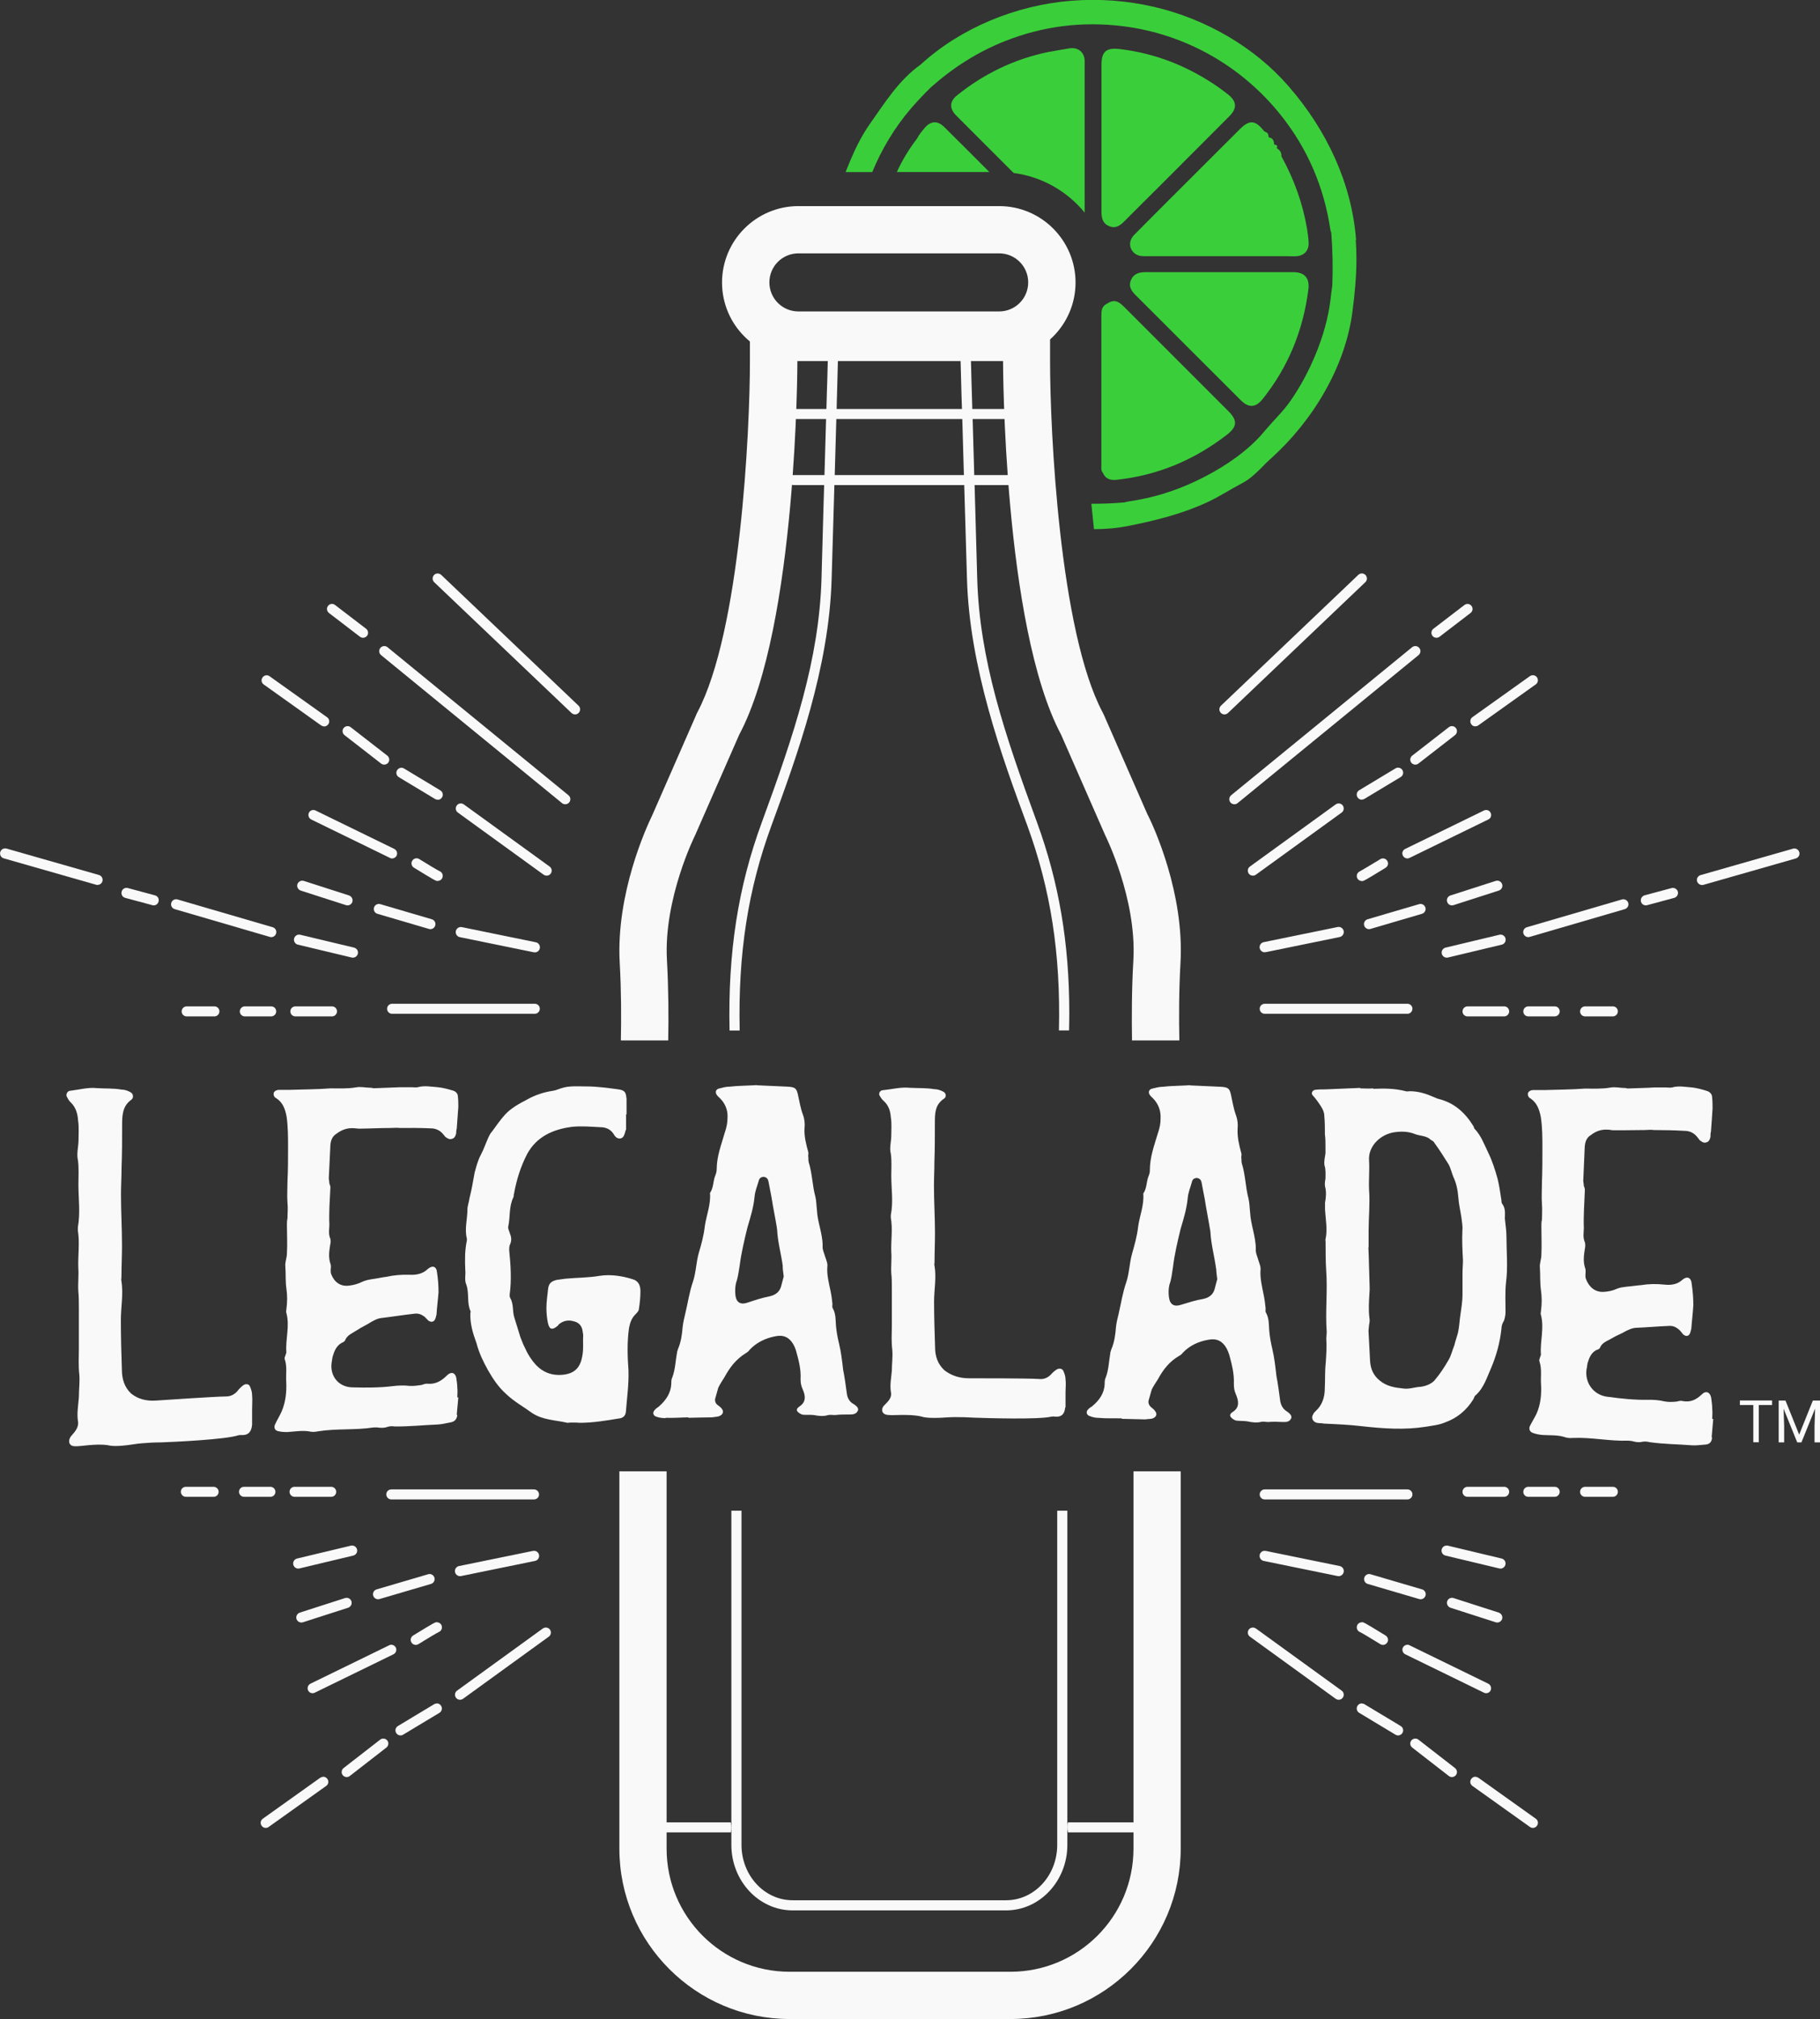 <?xml version="1.0" encoding="UTF-8"?>
<svg id="Layer_2" data-name="Layer 2" xmlns="http://www.w3.org/2000/svg" viewBox="0 0 159.91 177.31">
  <rect x="0" y="0" width="159.91" height="177.31" fill="#333333" stroke="none"/>
  <defs>
    <style>
      .cls-1 {
        fill: #3acf3a;
      }

      .cls-1, .cls-2 {
        stroke-width: 0px;
      }

      .cls-2 {
        fill: #f9f9f9;
      }
    </style>
  </defs>
  <g id="Layer_1-2" data-name="Layer 1">
    <g>
      <g>
        <g>
          <path class="cls-2" d="m99.58,160.92h-5.74s-.06-.2-.06-.44.03-.44.06-.44h5.74s.06.2.06.44-.03.44-.06.44Z"/>
          <path class="cls-2" d="m64.2,160.92h-5.74s-.06-.2-.06-.44.03-.44.06-.44h5.74s.06.2.06.44-.03.44-.06.44Z"/>
          <g>
            <path class="cls-2" d="m92.89,132.67v29.35c0,2.68-2.01,4.86-4.49,4.86h-18.76c-2.48,0-4.49-2.18-4.49-4.86v-29.35h-.89v29.35c0,3.17,2.42,5.75,5.38,5.75h18.76c2.96,0,5.38-2.58,5.38-5.75v-29.35h-.89Zm-1.78-60.46c-2.85-7.77-5.05-14.28-5.25-21.42t-.21-7.49s0-.02,0-.03c0-.21-.01-.43-.02-.66,0-.29-.02-.59-.03-.89-.04-1.41-.09-3.03-.14-4.91,0-.29-.02-.59-.03-.89-.03-.85-.05-1.75-.08-2.7-.01-.48-.03-.98-.04-1.5,0-.29-.02-.59-.03-.89h0c-.01-.25-.21-.44-.45-.44h-11.63c-.24,0-.44.19-.44.44h0c0,.07-.01.39-.03.9-.01.39-.03.9-.04,1.5-.03.77-.05,1.69-.08,2.7,0,.29-.02.59-.03.89-.04,1.55-.09,3.25-.14,4.91,0,.3-.02.59-.03.89-.03.95-.05,1.87-.08,2.73,0,0,0,.02,0,.03-.09,3.06-.15,5.38-.15,5.41-.21,7.15-2.4,13.67-5.25,21.44-2.09,5.69-2.98,11.43-2.83,18.27h.89c-.15-6.73.73-12.38,2.78-17.97,2.26-6.17,5.08-13.85,5.3-21.71,0,0,.11-3.66.24-8.2,0-.3.02-.59.03-.89.05-1.59.09-3.27.14-4.91.01-.3.02-.59.03-.89,0-.41.02-.81.03-1.21.01-.51.03-1.01.04-1.5.01-.51.03-1.01.04-1.5,0-.15,0-.3.01-.44h10.76c0,.12,0,.27.01.44.01.39.03.9.04,1.5.01.45.03.95.04,1.5.01.38.03.79.04,1.21,0,.29.02.59.03.89.04,1.54.09,3.25.14,4.91.01.3.02.6.03.89.12,4.3.24,8.14.24,8.19.11,3.93.88,7.82,1.89,11.49,1.01,3.67,2.28,7.14,3.42,10.22,2.04,5.59,2.93,11.24,2.77,17.97h.89c.01-.52.02-1.03.02-1.54,0-6.17-.92-11.48-2.84-16.74Z"/>
            <path class="cls-2" d="m89.73,42.6h-20.01c-.25,0-.44-.2-.44-.44s.2-.44.44-.44h20.01c.25,0,.44.2.44.44s-.2.44-.44.44Z"/>
            <path class="cls-2" d="m89.73,36.8h-20.01c-.25,0-.44-.2-.44-.44s.2-.44.44-.44h20.01c.25,0,.44.2.44.44s-.2.44-.44.44Z"/>
            <g>
              <path class="cls-2" d="m100.85,71.59l-3.83-8.74-.07-.15-.07-.14c-3.78-7.11-4.62-24.69-4.62-30.86v-4.15s-4.15,0-4.15,0h-22.22v4.15c0,6.17-.84,23.75-4.62,30.86l-.07.14-.06.15-3.83,8.74c-.51,1.05-3.2,6.89-2.86,12.97.14,2.44.14,4.9.1,6.81h4.16c.04-1.98.03-4.51-.11-7.04-.31-5.42,2.48-10.99,2.48-10.99l3.87-8.82c5.11-9.59,5.11-32.81,5.11-32.81h18.07s0,23.22,5.1,32.81l3.87,8.82s2.79,5.57,2.48,10.99c-.15,2.53-.15,5.06-.12,7.04h4.16c-.04-1.91-.04-4.37.1-6.81.35-6.09-2.34-11.93-2.86-12.97Zm-1.26,57.62v33.14c0,5.97-4.84,10.81-10.81,10.81h-19.4c-5.97,0-10.81-4.84-10.81-10.81v-33.14h-4.15v33.14c0,8.25,6.71,14.96,14.96,14.96h19.4c8.25,0,14.96-6.71,14.96-14.96v-33.14h-4.15Z"/>
              <path class="cls-2" d="m87.79,22.25c1.41,0,2.55,1.14,2.55,2.55s-1.14,2.55-2.55,2.55h-17.64c-1.41,0-2.55-1.14-2.55-2.55s1.14-2.55,2.55-2.55h17.64m0-4.15h-17.64c-3.7,0-6.71,3.01-6.71,6.71s3.01,6.71,6.71,6.71h17.64c3.7,0,6.71-3.01,6.71-6.71s-3.01-6.71-6.71-6.71h0Z"/>
            </g>
          </g>
        </g>
        <g>
          <path class="cls-2" d="m107.58,62.74c-.12,0-.23-.05-.32-.14-.17-.18-.16-.46.02-.63l12.07-11.49c.18-.17.46-.16.63.02.17.18.16.46-.02.63l-12.07,11.49c-.09.08-.2.12-.31.12Z"/>
          <path class="cls-2" d="m108.45,70.63c-.13,0-.26-.06-.34-.16-.16-.19-.13-.47.06-.63l15.9-13c.19-.16.47-.13.63.06.16.19.13.47-.06.63l-15.9,13c-.08.07-.18.1-.28.1Z"/>
          <path class="cls-2" d="m126.21,56.01c-.13,0-.27-.06-.35-.17-.15-.2-.11-.47.08-.62l2.73-2.09c.2-.15.47-.11.62.08.15.2.11.47-.08.62l-2.73,2.09c-.08.06-.18.09-.27.09Z"/>
          <path class="cls-2" d="m129.63,63.79c-.14,0-.28-.06-.36-.19-.14-.2-.1-.48.1-.62l5.05-3.6c.2-.14.48-.1.62.1.14.2.1.48-.1.62l-5.05,3.6c-.08.06-.17.08-.26.08Z"/>
          <path class="cls-2" d="m124.35,67.15c-.13,0-.26-.06-.35-.17-.15-.19-.11-.47.08-.62l3.22-2.5c.19-.15.47-.12.62.08.15.19.11.47-.08.62l-3.22,2.5c-.08.06-.18.09-.27.09Z"/>
          <path class="cls-2" d="m119.65,70.23c-.15,0-.3-.08-.38-.22-.13-.21-.06-.48.15-.61l3.19-1.92c.21-.13.48-.06.61.15.13.21.06.48-.15.61l-3.19,1.92c-.07.04-.15.06-.23.06Z"/>
          <path class="cls-2" d="m110.08,76.9c-.14,0-.27-.06-.36-.18-.14-.2-.1-.48.1-.62l7.54-5.46c.2-.14.48-.1.62.1.14.2.1.48-.1.62l-7.54,5.46c-.08.06-.17.08-.26.08Z"/>
          <path class="cls-2" d="m119.65,77.37c-.25,0-.44-.2-.44-.44,0-.19.12-.35.29-.42.16-.08,1.02-.6,1.78-1.06.21-.13.48-.06.61.15.13.21.06.48-.15.61-1.91,1.17-1.93,1.17-2.09,1.17Z"/>
          <path class="cls-2" d="m123.66,75.39c-.16,0-.32-.09-.4-.25-.11-.22-.02-.49.21-.59l6.91-3.37c.22-.11.49-.02.59.2.11.22.02.49-.21.59l-6.91,3.37c-.06.03-.13.05-.19.05Z"/>
          <path class="cls-2" d="m111.12,83.63c-.21,0-.39-.15-.44-.36-.05-.24.11-.48.35-.53l6.5-1.33c.24-.05.48.11.53.35.05.24-.11.48-.35.53l-6.5,1.33s-.06,0-.09,0Z"/>
          <path class="cls-2" d="m120.29,81.6c-.19,0-.37-.13-.43-.32-.07-.24.07-.48.3-.55l4.53-1.33c.23-.07.48.07.55.3.07.24-.07.48-.3.55l-4.53,1.33s-.08.02-.13.02Z"/>
          <path class="cls-2" d="m127.57,79.51c-.19,0-.36-.12-.42-.31-.08-.23.05-.48.29-.56l3.98-1.28c.24-.07.48.05.56.29.08.23-.05.48-.29.56l-3.98,1.28s-.09.02-.14.02Z"/>
          <path class="cls-2" d="m127.11,84.1c-.2,0-.38-.14-.43-.34-.06-.24.09-.48.33-.54l4.73-1.13c.24-.06.48.09.54.33.06.24-.09.48-.33.54l-4.73,1.13s-.07.01-.1.01Z"/>
          <path class="cls-2" d="m134.28,82.3c-.19,0-.37-.13-.43-.32-.07-.24.07-.48.3-.55l8.36-2.44c.23-.07.48.07.55.3.07.24-.07.48-.3.55l-8.36,2.44s-.08.02-.12.02Z"/>
          <path class="cls-2" d="m144.61,79.51c-.2,0-.38-.13-.43-.33-.06-.24.08-.48.31-.55l2.38-.64c.24-.06.48.08.55.31.06.24-.08.48-.31.55l-2.38.64s-.08.02-.12.02Z"/>
          <path class="cls-2" d="m149.54,77.72c-.19,0-.37-.13-.43-.32-.07-.24.07-.48.31-.55l8.12-2.32c.23-.07.48.07.55.31.07.24-.07.48-.31.55l-8.12,2.32s-.08.02-.12.02Z"/>
          <path class="cls-2" d="m123.66,89.03h-12.54c-.25,0-.44-.2-.44-.44s.2-.44.44-.44h12.54c.25,0,.44.2.44.44s-.2.44-.44.44Z"/>
          <path class="cls-2" d="m132.16,89.26h-3.22c-.25,0-.44-.2-.44-.44s.2-.44.44-.44h3.22c.25,0,.44.2.44.44s-.2.44-.44.44Z"/>
          <path class="cls-2" d="m136.6,89.26h-2.32c-.25,0-.44-.2-.44-.44s.2-.44.44-.44h2.32c.25,0,.44.2.44.44s-.2.44-.44.44Z"/>
          <path class="cls-2" d="m141.71,89.26h-2.44c-.25,0-.44-.2-.44-.44s.2-.44.44-.44h2.44c.25,0,.44.2.44.44s-.2.44-.44.44Z"/>
        </g>
        <g>
          <path class="cls-2" d="m50.53,62.74c-.11,0-.22-.04-.31-.12l-12.07-11.49c-.18-.17-.18-.45-.02-.63.17-.18.45-.18.63-.02l12.07,11.49c.18.17.18.45.02.63-.09.09-.2.14-.32.14Z"/>
          <path class="cls-2" d="m49.66,70.63c-.1,0-.2-.03-.28-.1l-15.9-13c-.19-.16-.22-.44-.06-.63.16-.19.44-.22.63-.06l15.9,13c.19.16.22.44.06.63-.09.11-.22.16-.34.16Z"/>
          <path class="cls-2" d="m31.9,56.01c-.09,0-.19-.03-.27-.09l-2.73-2.09c-.19-.15-.23-.43-.08-.62.15-.2.43-.23.62-.08l2.73,2.09c.19.15.23.43.08.62-.09.11-.22.17-.35.17Z"/>
          <path class="cls-2" d="m28.48,63.79c-.09,0-.18-.03-.26-.08l-5.05-3.6c-.2-.14-.25-.42-.1-.62.14-.2.42-.25.62-.1l5.05,3.6c.2.14.25.42.1.62-.09.12-.22.19-.36.19Z"/>
          <path class="cls-2" d="m33.76,67.15c-.1,0-.19-.03-.27-.09l-3.22-2.5c-.19-.15-.23-.43-.08-.62.15-.19.43-.23.62-.08l3.22,2.5c.19.15.23.43.08.62-.09.11-.22.17-.35.17Z"/>
          <path class="cls-2" d="m38.46,70.23c-.08,0-.16-.02-.23-.06l-3.19-1.92c-.21-.13-.28-.4-.15-.61.13-.21.4-.28.61-.15l3.19,1.92c.21.13.28.4.15.61-.08.14-.23.22-.38.22Z"/>
          <path class="cls-2" d="m48.03,76.9c-.09,0-.18-.03-.26-.08l-7.54-5.46c-.2-.14-.24-.42-.1-.62.14-.2.42-.24.62-.1l7.54,5.46c.2.14.24.42.1.62-.09.12-.22.18-.36.18Z"/>
          <path class="cls-2" d="m38.46,77.37c-.16,0-.18,0-2.09-1.17-.21-.13-.28-.4-.15-.61.13-.21.4-.28.61-.15.76.47,1.61.98,1.78,1.06.17.06.29.23.29.42,0,.25-.2.44-.44.44Z"/>
          <path class="cls-2" d="m34.45,75.39c-.07,0-.13-.01-.19-.05l-6.91-3.37c-.22-.11-.31-.37-.21-.59s.37-.31.59-.2l6.91,3.37c.22.11.31.37.21.59-.08.16-.24.25-.4.25Z"/>
          <path class="cls-2" d="m46.99,83.63s-.06,0-.09,0l-6.5-1.33c-.24-.05-.4-.28-.35-.53.05-.24.29-.4.53-.35l6.5,1.33c.24.05.4.28.35.53-.04.21-.23.36-.44.36Z"/>
          <path class="cls-2" d="m37.82,81.6s-.08,0-.13-.02l-4.53-1.33c-.24-.07-.37-.32-.3-.55s.32-.37.55-.3l4.53,1.33c.24.07.37.32.3.55-.06.19-.23.32-.43.32Z"/>
          <path class="cls-2" d="m30.54,79.51s-.09,0-.14-.02l-3.98-1.28c-.23-.08-.36-.33-.29-.56.08-.23.32-.36.56-.29l3.98,1.28c.23.08.36.33.29.56-.06.19-.24.31-.42.31Z"/>
          <path class="cls-2" d="m31,84.1s-.07,0-.1-.01l-4.73-1.13c-.24-.06-.39-.3-.33-.54.06-.24.3-.39.54-.33l4.73,1.13c.24.06.39.3.33.54-.05.2-.23.34-.43.34Z"/>
          <path class="cls-2" d="m23.83,82.3s-.08,0-.12-.02l-8.36-2.44c-.24-.07-.37-.32-.3-.55.07-.24.32-.37.55-.3l8.36,2.44c.24.07.37.32.3.55-.06.19-.23.32-.43.32Z"/>
          <path class="cls-2" d="m13.5,79.51s-.08,0-.12-.02l-2.38-.64c-.24-.06-.38-.31-.31-.55.06-.24.31-.38.55-.31l2.38.64c.24.06.38.31.31.55-.05.2-.23.33-.43.33Z"/>
          <path class="cls-2" d="m8.57,77.72s-.08,0-.12-.02l-8.12-2.32c-.24-.07-.37-.31-.31-.55.07-.24.31-.37.55-.31l8.12,2.32c.24.07.37.31.31.55-.06.2-.23.32-.43.32Z"/>
          <path class="cls-2" d="m46.99,89.03h-12.54c-.25,0-.44-.2-.44-.44s.2-.44.44-.44h12.54c.25,0,.44.2.44.44s-.2.44-.44.44Z"/>
          <path class="cls-2" d="m29.17,89.26h-3.22c-.25,0-.44-.2-.44-.44s.2-.44.44-.44h3.22c.25,0,.44.2.44.44s-.2.44-.44.44Z"/>
          <path class="cls-2" d="m23.83,89.26h-2.32c-.25,0-.44-.2-.44-.44s.2-.44.44-.44h2.32c.25,0,.44.2.44.44s-.2.44-.44.44Z"/>
          <path class="cls-2" d="m18.84,89.26h-2.44c-.25,0-.44-.2-.44-.44s.2-.44.44-.44h2.44c.25,0,.44.2.44.44s-.2.44-.44.44Z"/>
        </g>
        <g>
          <path class="cls-2" d="m129.63,156.04c.09,0,.18.03.26.08l5.05,3.6c.2.14.25.42.1.62-.14.2-.42.25-.62.1l-5.05-3.6c-.2-.14-.25-.42-.1-.62.09-.12.22-.19.36-.19Z"/>
          <path class="cls-2" d="m124.35,152.68c.1,0,.19.03.27.09l3.22,2.5c.19.15.23.43.08.62-.15.19-.43.23-.62.08l-3.22-2.5c-.19-.15-.23-.43-.08-.62.09-.11.22-.17.35-.17Z"/>
          <path class="cls-2" d="m119.65,149.6c.08,0,.16.02.23.06l3.19,1.92c.21.13.28.4.15.61-.13.21-.4.28-.61.15l-3.19-1.92c-.21-.13-.28-.4-.15-.61.08-.14.23-.22.38-.22Z"/>
          <path class="cls-2" d="m110.08,142.93c.09,0,.18.03.26.08l7.54,5.46c.2.14.24.42.1.62-.14.2-.42.24-.62.1l-7.54-5.46c-.2-.14-.24-.42-.1-.62.09-.12.22-.18.36-.18Z"/>
          <path class="cls-2" d="m119.65,142.46c.16,0,.18,0,2.09,1.17.21.13.28.4.15.61-.13.21-.4.28-.61.15-.76-.47-1.61-.98-1.78-1.06-.17-.06-.29-.23-.29-.42,0-.25.2-.44.44-.44Z"/>
          <path class="cls-2" d="m123.66,144.44c.07,0,.13.01.19.05l6.91,3.37c.22.11.31.37.21.59s-.37.31-.59.2l-6.91-3.37c-.22-.11-.31-.37-.21-.59.08-.16.24-.25.4-.25Z"/>
          <path class="cls-2" d="m111.12,136.2s.06,0,.09,0l6.5,1.33c.24.05.4.28.35.53-.05.24-.29.4-.53.35l-6.5-1.33c-.24-.05-.4-.28-.35-.53.04-.21.23-.36.44-.36Z"/>
          <path class="cls-2" d="m120.29,138.23s.08,0,.13.02l4.53,1.33c.24.07.37.32.3.55s-.32.37-.55.3l-4.53-1.33c-.24-.07-.37-.32-.3-.55.06-.19.23-.32.43-.32Z"/>
          <path class="cls-2" d="m127.57,140.32s.09,0,.14.02l3.98,1.28c.23.08.36.33.29.56-.08.23-.32.36-.56.29l-3.98-1.28c-.23-.08-.36-.33-.29-.56.06-.19.24-.31.42-.31Z"/>
          <path class="cls-2" d="m127.11,135.73s.07,0,.1.01l4.73,1.13c.24.06.39.3.33.54-.06.24-.3.39-.54.33l-4.73-1.13c-.24-.06-.39-.3-.33-.54.05-.2.23-.34.43-.34Z"/>
          <path class="cls-2" d="m111.12,130.8h12.54c.25,0,.44.2.44.44s-.2.44-.44.44h-12.54c-.25,0-.44-.2-.44-.44s.2-.44.44-.44Z"/>
          <path class="cls-2" d="m128.94,130.57h3.22c.25,0,.44.2.44.44s-.2.44-.44.44h-3.22c-.25,0-.44-.2-.44-.44s.2-.44.44-.44Z"/>
          <path class="cls-2" d="m134.28,130.57h2.32c.25,0,.44.2.44.44s-.2.44-.44.44h-2.32c-.25,0-.44-.2-.44-.44s.2-.44.44-.44Z"/>
          <path class="cls-2" d="m139.27,130.57h2.44c.25,0,.44.2.44.44s-.2.44-.44.44h-2.44c-.25,0-.44-.2-.44-.44s.2-.44.44-.44Z"/>
        </g>
        <g>
          <path class="cls-2" d="m28.4,156.04c-.09,0-.18.03-.26.08l-5.05,3.6c-.2.14-.25.42-.1.62.14.2.42.25.62.1l5.05-3.6c.2-.14.25-.42.1-.62-.09-.12-.22-.19-.36-.19Z"/>
          <path class="cls-2" d="m33.68,152.68c-.1,0-.19.03-.27.09l-3.22,2.5c-.19.15-.23.43-.08.62.15.19.43.23.62.08l3.22-2.5c.19-.15.23-.43.08-.62-.09-.11-.22-.17-.35-.17Z"/>
          <path class="cls-2" d="m38.38,149.6c-.08,0-.16.02-.23.06l-3.19,1.92c-.21.13-.28.4-.15.61.13.21.4.28.61.15l3.19-1.92c.21-.13.28-.4.15-.61-.08-.14-.23-.22-.38-.22Z"/>
          <path class="cls-2" d="m47.96,142.93c-.09,0-.18.03-.26.08l-7.54,5.46c-.2.14-.24.42-.1.62.14.2.42.24.62.1l7.54-5.46c.2-.14.24-.42.1-.62-.09-.12-.22-.18-.36-.18Z"/>
          <path class="cls-2" d="m38.39,142.46c-.16,0-.18,0-2.09,1.17-.21.13-.28.4-.15.61.13.21.4.28.61.15.76-.47,1.61-.98,1.78-1.06.17-.06.29-.23.29-.42,0-.25-.2-.44-.44-.44Z"/>
          <path class="cls-2" d="m34.38,144.44c-.07,0-.13.01-.19.05l-6.91,3.37c-.22.11-.31.37-.21.59s.37.31.59.2l6.91-3.37c.22-.11.31-.37.21-.59-.08-.16-.24-.25-.4-.25Z"/>
          <path class="cls-2" d="m46.92,136.2s-.06,0-.09,0l-6.5,1.33c-.24.05-.4.28-.35.53.05.24.29.4.53.35l6.5-1.33c.24-.05.4-.28.35-.53-.04-.21-.23-.36-.44-.36Z"/>
          <path class="cls-2" d="m37.75,138.23s-.08,0-.13.02l-4.53,1.33c-.24.07-.37.32-.3.55s.32.37.55.3l4.53-1.33c.24-.07.37-.32.3-.55-.06-.19-.23-.32-.43-.32Z"/>
          <path class="cls-2" d="m30.46,140.32s-.09,0-.14.02l-3.98,1.28c-.23.08-.36.33-.29.56.08.23.32.36.56.29l3.98-1.28c.23-.08.36-.33.29-.56-.06-.19-.24-.31-.42-.31Z"/>
          <path class="cls-2" d="m30.93,135.73s-.07,0-.1.01l-4.73,1.13c-.24.06-.39.3-.33.54.06.24.3.39.54.33l4.73-1.13c.24-.06.39-.3.33-.54-.05-.2-.23-.34-.43-.34Z"/>
          <path class="cls-2" d="m46.92,130.8h-12.54c-.25,0-.44.2-.44.44s.2.44.44.44h12.54c.25,0,.44-.2.44-.44s-.2-.44-.44-.44Z"/>
          <path class="cls-2" d="m29.1,130.57h-3.22c-.25,0-.44.2-.44.44s.2.44.44.44h3.22c.25,0,.44-.2.44-.44s-.2-.44-.44-.44Z"/>
          <path class="cls-2" d="m23.76,130.57h-2.32c-.25,0-.44.2-.44.44s.2.44.44.44h2.32c.25,0,.44-.2.44-.44s-.2-.44-.44-.44Z"/>
          <path class="cls-2" d="m18.77,130.57h-2.44c-.25,0-.44.2-.44.44s.2.44.44.44h2.44c.25,0,.44-.2.44-.44s-.2-.44-.44-.44Z"/>
        </g>
        <g>
          <path class="cls-2" d="m22.15,125.11c-.05.57-.27.93-.9.92-.09-.03-.23.01-.32.02-1.13.37-5.63.58-6.76.62-.59,0-1.13.03-1.71.08-.54.04-1.13.17-1.71.21-.41.03-.86.06-1.26-.04-.59-.09-1.17-.05-1.76,0-.41.03-.77.1-1.17.09-.45-.01-.63-.4-.36-.83.11-.13.21-.26.32-.38.27-.34.41-.67.32-1.06-.09-.67.04-1.35.09-2.03,0-.68.09-1.31.04-1.98-.09-.76-.04-1.53-.04-2.29,0-1.18,0-2.37,0-3.55,0-.5,0-1.03-.05-1.53-.04-.67.05-1.35,0-2.02-.04-1.08.14-2.21-.04-3.28,0-.09,0-.18,0-.27.23-1.27.05-2.52.05-3.78,0-.68.05-1.4-.04-2.11-.14-.54.04-1.17.05-1.75,0-.58.05-1.17-.04-1.75-.04-.58-.18-1.13-.63-1.57-.14-.13-.23-.27-.32-.45-.18-.23,0-.59.27-.59.77-.09,1.58-.32,2.34-.23.72.05,1.44,0,2.16.13.27,0,.54.09.77.22.27.13.32.49.09.67-.81.57-.81,1.43-.81,2.32,0,1.21,0,2.45-.05,3.66,0,.8-.05,1.56-.05,2.32,0,1.51.09,2.99.09,4.5,0,.94-.05,1.88-.05,2.81,0,.09-.04.22,0,.31.18,1.15-.05,2.28-.05,3.43,0,1.47.04,2.94.09,4.36,0,.8.22,1.54.81,2.09.63.5,1.35.67,2.16.62.9-.06,5.18-.35,6.08-.36.45.01.77-.12,1.08-.45.14-.19.32-.37.5-.51.23-.19.54-.16.63.1.09.21.18.47.18.73.04.43,0,.83,0,1.26,0,.45,0,.9,0,1.35Z"/>
          <path class="cls-2" d="m40.18,124.27c-.05.38-.23.6-.68.66-.32.06-.68.15-1.04.17-1.26.05-2.53.19-3.79.17-.18-.03-.41-.03-.59.03-.27.1-.5.1-.77.08-.18-.04-.36-.02-.5-.02-1.62.25-3.25.08-4.87.34-.27.06-.54.07-.81,0-.59-.09-1.22.02-1.85.06-.27.01-.59-.01-.86-.08-.27-.07-.36-.28-.27-.55.18-.4.41-.76.59-1.16.36-.84.45-1.71.41-2.62-.04-.65.09-1.34-.13-1.98-.04-.08,0-.22.05-.3,0-.08.09-.22.09-.31-.09-1.17.32-2.3,0-3.46-.04-.08,0-.22,0-.3.09-.65.09-1.26,0-1.86-.09-.65-.04-1.29-.09-1.94-.04-.35.14-.74.14-1.13.05-.83,0-1.64,0-2.46,0-.22,0-.43.05-.61,0-.48.05-.91,0-1.34-.05-.65,0-1.3,0-1.95.05-.95.05-1.95.05-2.94,0-.91,0-1.82-.13-2.72-.13-.65-.31-1.21-.9-1.6-.18-.08-.27-.26-.23-.48.09-.18.27-.25.45-.26.32,0,.68,0,.99,0,1.17-.04,2.39-.04,3.56-.13.77,0,1.49.04,2.25-.09.41-.08.86.04,1.31.04.09,0,.14.04.23.04.81-.04,1.58-.05,2.34-.09.32,0,.63,0,.99,0,.18,0,.36.04.54,0,.59-.17,1.17-.04,1.76,0,.45.04.9.17,1.35.3.23.08.41.26.41.51.04.29.04.63.04.93-.05.63-.09,1.27-.14,1.9-.04.13-.05.29-.05.42-.05.21-.14.42-.36.47-.23.09-.41-.04-.59-.17-.04-.05-.09-.12-.14-.17-.32-.42-.72-.59-1.22-.58-.86-.04-1.76-.04-2.66-.03-.27-.04-.54,0-.81,0-.9,0-1.8.05-2.75.06-.14,0-.32-.04-.45-.04-.59-.04-1.08.14-1.53.48-.36.22-.5.56-.54.99-.05.98-.09,1.93-.14,2.92,0,.13.05.3.05.47.04.09.09.21.09.34-.05,1.07-.14,2.19-.09,3.27,0,.34-.09.73.04,1.12.09.17.09.43.04.6-.09.56-.18,1.12,0,1.67.14.3-.05.64.09.98.27.68.81,1.09,1.58.98.41-.05.77-.15,1.13-.33.27-.13.59-.19.9-.24.41-.05.81-.15,1.22-.2.68-.15,1.35-.2,2.03-.18.59.03,1.17-.07,1.62-.51.41-.35.77-.23.81.32.09.59.13,1.14.13,1.73-.05.68-.14,1.31-.18,1.99-.05.09-.05.22-.09.3-.09.3-.36.39-.63.19-.09-.08-.18-.2-.32-.33-.27-.2-.54-.32-.9-.27-.99.11-1.98.27-2.98.39-.32.05-.54.19-.81.33-.41.27-.86.46-1.26.73-.41.27-.86.42-1.04.89-.04.09-.18.18-.32.23-.45.27-.63.71-.77,1.19-.05.17-.05.35-.09.52-.18,1.21.63,2.2,1.89,2.19,1.17.03,2.34.03,3.47-.11.5-.06.99-.08,1.49-.02.36.02.68-.03,1.04-.08.18-.05.36-.14.54-.11.72.06,1.22-.26,1.67-.7.02-.02.03-.03.04-.04.36-.35.72-.24.81.22.04.3.09.59.09.88.04.29,0,.55,0,.84t.09,0c-.05.51-.09,1.02-.14,1.52Z"/>
          <path class="cls-2" d="m54.98,99.23c-.05.17-.09.37-.18.54-.14.25-.45.29-.68.09-.09-.08-.18-.21-.22-.29-.27-.41-.68-.58-1.17-.58-.81-.04-1.67-.12-2.48-.03-1.71.22-3.11.89-3.92,2.36-.59,1.13-.95,2.31-1.17,3.53-.05.09,0,.21-.05.29-.41.84-.27,1.73-.45,2.56-.05.21.09.42.13.59.14.33.18.63.04.96-.09.17-.09.33-.09.55.13,1.3.22,2.59.04,3.9,0,.08,0,.21.05.29.32.54.18,1.17.36,1.71.18.59.36,1.16.54,1.75.14.33.23.62.41.95.18.42.41.79.68,1.15.63.82,1.44,1.26,2.52,1.19,1.04-.07,1.62-.54,1.81-1.59.14-.62.05-1.29.09-1.92,0-.08-.04-.17-.04-.25-.04-.46-.27-.82-.77-.94-.5-.15-.95-.06-1.35.28,0,.04-.04.04-.04.08-.5.43-.77.4-.9-.23-.09-.42-.13-.88-.13-1.33,0-.54.09-1.05.14-1.59.05-.5.23-.72.77-.85.23-.04.45-.05.72-.1.99-.1,2.03-.08,3.07-.26.95-.14,1.94.01,2.84.29.59.16.72.61.72,1.07,0,.49-.05,1.04-.14,1.58,0,.12-.14.29-.27.42-.36.34-.5.75-.59,1.21-.18,1.25-.14,2.49-.05,3.74.04,1.25-.14,2.45-.23,3.66-.05.3-.18.46-.5.55-.01,0-.03,0-.04,0-1.22.2-2.39.4-3.56.39-.27-.03-.54-.02-.81-.02-.09,0-.23.05-.32,0-.99-.22-2.07-.23-2.98-.82-.77-.56-1.62-1.03-2.3-1.68-.68-.6-1.17-1.34-1.62-2.13-.41-.74-.77-1.48-.99-2.33-.32-.87-.59-1.75-.54-2.68,0-.04.05-.12,0-.17-.32-.7-.09-1.56-.36-2.31-.18-.38-.04-.88-.09-1.3-.04-.89-.04-1.73.14-2.57,0-.05,0-.12,0-.17-.22-.84.05-1.69.05-2.57,0-.3.14-.63.18-.97.18-.71.32-1.48.45-2.24.14-.51.27-1.05.54-1.56.27-.51.45-1.05.68-1.56.09-.17.18-.38.32-.51.36-.5.72-1.01,1.13-1.47.54-.59,1.26-.97,1.98-1.35.68-.38,1.44-.63,2.25-.75.23-.04.45-.13.68-.21.72-.25,1.49-.17,2.25-.17.9,0,1.85.13,2.75.25.63.08.72.25.77.87,0,.41,0,.87,0,1.33-.01,0-.03,0-.04,0,0,.46,0,.91,0,1.37Z"/>
          <path class="cls-2" d="m58.49,124.54c-.27,0-.54-.03-.77-.11-.36-.08-.41-.41-.18-.62.09-.13.27-.21.36-.3.63-.55,1.04-1.18,1.08-1.97,0-.2,0-.42.09-.58.27-.71.27-1.41.41-2.12,0-.12.05-.25.09-.37.27-.63.36-1.29.41-1.95.05-.41.14-.79.23-1.16.23-.95.36-1.91.68-2.82.27-.83.27-1.66.5-2.48.23-.78.45-1.57.54-2.4.14-.95.54-1.9.45-2.89.32-.45.27-1.04.45-1.49.09-.21.14-.42.14-.58,0-1.16.41-2.18.72-3.26.14-.41.23-.83.23-1.24.05-.66-.18-1.28-.68-1.77-.09-.08-.18-.16-.27-.29-.14-.2-.09-.46.18-.54.32-.08.63-.17.95-.17.72-.08,1.4-.08,2.12-.12.09,0,.23-.03.32,0,.9.04,1.8.08,2.66.12.63.04.77.12.9.66.14.62.23,1.23.45,1.81.14.37.18.78.14,1.15-.05.74.14,1.44.32,2.1.04.12,0,.25,0,.37.04.17,0,.37.04.53.32.99.32,2.06.59,3.04.09.37.09.78.14,1.19.04,1.03.5,2.06.5,3.12-.04.33.14.66.23.99.09.28.23.58.18.86-.05.7.13,1.39.27,2.06.09.41.14.79.18,1.19,0,.12-.04.33.04.41.27.49.23,1.03.27,1.52.05.53.14,1.03.27,1.56.18.74.27,1.52.36,2.3.14.7.23,1.39.32,2.05.04.41.23.78.63.98.18.13.41.28.36.53-.14.33-.41.37-.72.37-.45,0-.9,0-1.31.05-.18,0-.41-.04-.59,0-.41.13-.86.08-1.26,0-.32-.04-.68,0-.99-.03-.14-.04-.36-.16-.45-.28-.14-.16,0-.33.18-.45.63-.42.5-.99.27-1.52-.14-.29-.18-.57-.18-.9.05-.86-.18-1.68-.41-2.51-.05-.17-.14-.37-.23-.53-.36-.61-.86-.86-1.62-.69-.86.17-1.62.55-2.21,1.17-.09.13-.18.21-.32.29-.9.55-1.44,1.29-1.9,2.13-.18.29-.41.63-.54.92-.09.33-.18.62-.27.95-.05.25.04.46.27.61.09.08.18.12.27.24.27.29.14.58-.23.71-.18.05-.36.05-.59.09-.68.01-1.4.02-2.08.04,0-.01,0-.03,0-.04-.68.01-1.31.07-1.99.04Zm10.29-13.33c-.14-1.07-.45-2.14-.5-3.21,0-.08-.04-.21-.04-.29-.14-.86-.32-1.69-.45-2.55-.09-.46-.18-.9-.27-1.4-.04-.21-.14-.37-.41-.41-.23,0-.41.13-.45.37-.14.45-.32.91-.36,1.36-.09.95-.36,1.81-.63,2.72-.27,1.11-.54,2.23-.68,3.34-.09.53-.14,1.03-.32,1.53-.09.37-.09.75-.05,1.11.09.65.5.82,1.08.61.63-.21,1.26-.42,1.94-.55.54-.13.86-.41.99-.87.09-.33.18-.7.23-.87-.05-.41-.09-.65-.09-.91Z"/>
          <path class="cls-2" d="m93.59,123.6c-.05.53-.27.86-.9.81-.09-.04-.23,0-.32,0-1.13.27-5.64.13-6.77.09-.59-.04-1.13-.05-1.71-.05-.54,0-1.13.07-1.71.07-.41,0-.86,0-1.26-.13-.59-.13-1.17-.13-1.76-.13-.41,0-.77.04-1.17,0-.45-.04-.63-.41-.36-.78.11-.11.21-.22.32-.33.27-.29.41-.57.32-.94-.09-.62.04-1.23.09-1.85,0-.61.09-1.19.04-1.81-.09-.7-.05-1.4-.04-2.1,0-1.08,0-2.16,0-3.25,0-.45,0-.95-.05-1.4-.04-.61.05-1.23,0-1.85-.04-.98.14-2.02-.04-3v-.25c.23-1.15.04-2.3.04-3.45,0-.62.05-1.27-.04-1.93-.14-.5.04-1.07.04-1.6,0-.53.05-1.07-.04-1.6-.04-.54-.18-1.03-.63-1.44-.14-.12-.23-.25-.32-.41-.18-.21,0-.54.27-.53.77-.08,1.58-.29,2.34-.21.72.04,1.44,0,2.16.12.27,0,.54.09.77.21.27.12.32.46.09.62-.81.53-.81,1.31-.81,2.14,0,1.11,0,2.26-.04,3.37,0,.74-.04,1.44-.04,2.14,0,1.4.09,2.76.09,4.15,0,.87-.04,1.73-.04,2.59,0,.08-.04.21,0,.29.18,1.07-.04,2.1-.04,3.16,0,1.35.05,2.72.09,4.03,0,.74.23,1.44.81,1.98.63.49,1.35.71,2.17.71.9,0,5.19,0,6.09.06.45.05.77-.07,1.08-.36.14-.17.32-.33.5-.45.23-.16.54-.12.63.13.09.21.18.46.18.7.05.41,0,.78,0,1.2,0,.43,0,.85,0,1.28Z"/>
          <path class="cls-2" d="m96.57,124.52c-.27,0-.54-.05-.77-.14-.36-.09-.41-.42-.18-.62.09-.12.27-.2.36-.28.63-.52,1.04-1.14,1.08-1.92,0-.21,0-.41.09-.58.27-.7.27-1.4.4-2.1,0-.12.05-.25.09-.37.27-.62.36-1.28.41-1.94.04-.41.13-.78.23-1.16.22-.95.36-1.9.68-2.81.27-.82.27-1.65.5-2.48.22-.78.45-1.57.54-2.4.13-.95.54-1.9.45-2.9.32-.46.27-1.03.45-1.49.09-.21.14-.41.13-.58,0-1.16.4-2.2.72-3.28.14-.41.23-.83.22-1.24.04-.66-.18-1.29-.68-1.79-.09-.09-.18-.16-.27-.29-.14-.2-.09-.46.18-.54.32-.08.63-.16.95-.17.72-.08,1.4-.08,2.12-.12.09,0,.23-.04.32,0,.9.04,1.8.08,2.66.12.63.04.77.12.9.67.14.63.23,1.25.45,1.84.14.38.18.79.14,1.17-.04.76.14,1.46.32,2.13.05.12,0,.25,0,.38.04.17,0,.37.05.54.32,1.01.32,2.09.59,3.1.09.38.09.8.14,1.22.05,1.05.5,2.1.5,3.19-.04.33.14.67.23,1.01.09.29.23.59.18.88-.04.71.14,1.43.27,2.1.09.42.14.8.18,1.22,0,.13-.04.33.05.42.27.51.23,1.05.27,1.56.05.55.14,1.05.27,1.6.18.76.27,1.56.36,2.36.14.72.23,1.44.32,2.11.05.42.23.8.63,1.03.18.14.41.3.36.56-.14.33-.41.36-.72.35-.45-.02-.9-.04-1.31,0-.18,0-.41-.05-.59-.02-.41.11-.86.05-1.26-.04-.32-.05-.68-.02-.99-.07-.14-.04-.36-.18-.45-.31-.14-.17,0-.34.18-.45.63-.4.5-.99.27-1.54-.14-.3-.18-.59-.18-.93.04-.88-.18-1.72-.41-2.56-.05-.17-.14-.38-.23-.55-.36-.64-.86-.9-1.62-.75-.86.15-1.62.51-2.21,1.12-.09.12-.18.21-.32.28-.9.52-1.44,1.25-1.89,2.08-.18.28-.41.62-.54.9-.09.33-.18.62-.27.95-.05.25.05.46.27.63.09.09.18.13.27.26.27.3.14.58-.23.7-.18.04-.36.03-.59.07-.68-.02-1.4-.03-2.08-.05,0-.01,0-.03,0-.04-.68-.02-1.31.02-1.99-.04Zm10.28-13.09c-.14-1.09-.45-2.17-.5-3.26,0-.08-.04-.21-.05-.29-.14-.88-.32-1.72-.45-2.59-.09-.46-.18-.91-.27-1.42-.04-.21-.14-.38-.41-.42-.23,0-.41.12-.45.37-.13.46-.32.91-.36,1.37-.09.96-.36,1.83-.63,2.74-.27,1.12-.54,2.24-.67,3.36-.09.54-.13,1.04-.31,1.53-.09.38-.09.75-.04,1.12.09.67.5.84,1.08.64.63-.19,1.26-.4,1.94-.51.54-.12.86-.4.99-.86.09-.33.18-.71.23-.87-.05-.42-.09-.67-.09-.92Z"/>
          <path class="cls-2" d="m120.67,95.62c.95-.04,1.89-.04,2.84.21.09.04.23,0,.36,0,.77,0,1.44.22,2.12.52.14.05.27.13.45.17,1.35.34,2.3,1.21,3.02,2.38.05.09.05.18.09.22.59.61.86,1.39,1.22,2.13.36.74.59,1.48.81,2.26.14.57.23,1.17.32,1.78.04.13,0,.35.09.43.32.44.23.87.23,1.3.05.52.14,1.04.14,1.56,0,1.35.14,2.74-.04,4.07-.09.86-.04,1.73-.04,2.55,0,.26-.05.52-.13.77-.14.22-.23.46-.23.73-.13,1.21-.45,2.36-.9,3.42-.36.8-.63,1.74-1.35,2.4-.14.08-.14.25-.23.38-.59.96-1.44,1.65-2.48,2.02-.54.23-1.13.28-1.71.38-1.85.29-3.7.16-5.59-.05-1.08-.13-2.21-.18-3.34-.23-.18-.05-.41-.02-.63-.07-.36-.1-.5-.45-.32-.73.04-.12.14-.21.22-.29.59-.53.81-1.23.81-2,.04-.76,0-1.56.09-2.32.04-.68.09-1.35.04-2.03,0-.21.04-.42.04-.59-.14-1.81.09-3.63-.05-5.45-.05-.84-.05-1.69-.05-2.49,0-.09-.04-.17,0-.25.18-.84,0-1.69-.05-2.58,0-.17,0-.38,0-.59.09-.47.13-.97,0-1.44-.04-.22,0-.46.04-.68,0-.38.04-.8-.09-1.18-.05-.34.04-.72.09-1.05,0-.17,0-.38,0-.59,0-.34,0-.72-.05-1.06,0-.55,0-1.05-.05-1.6,0-.47-.27-.84-.54-1.23-.14-.21-.32-.42-.5-.63-.14-.17,0-.42.22-.46.27-.04.59-.04.9-.04.99-.04,2.03-.08,3.07-.13,0,.04,0,.05,0,.04.36,0,.77.04,1.13,0Zm-.44,13.92c.05.94.05,1.87.09,2.8,0,.42.05.85,0,1.27-.04.72-.09,1.44,0,2.12.05.26,0,.47-.04.68,0,.17-.04.33-.04.47.05.89.09,1.78.14,2.68.05.64.27,1.2.81,1.65.63.54,1.35.65,2.12.73.54.07.99-.13,1.49-.15.5-.06.95-.26,1.22-.54.5-.58.9-1.2,1.26-1.83.23-.38.32-.84.5-1.27.09-.38.23-.76.32-1.1.09-.43.13-.86.18-1.33.09-.68.22-1.37.22-2.06,0-.6,0-1.2,0-1.85,0-.39.04-.77.04-1.16-.05-.86-.09-1.73-.05-2.63.04-.35-.05-.73-.09-1.12-.09-.6-.23-1.16-.27-1.77-.05-.64-.18-1.25-.45-1.81-.14-.35-.23-.77-.41-1.08-.41-.65-.81-1.29-1.26-1.9-.05-.13-.23-.18-.32-.26-.36-.35-.9-.31-1.35-.48-.63-.26-1.31-.26-1.98-.14-1.22.26-2.16,1.3-2.07,2.45.05.89-.04,1.74,0,2.59.09,1.19-.04,2.42-.04,3.61,0,.47,0,.98,0,1.44Z"/>
          <path class="cls-2" d="m150.43,126.25c-.04.4-.22.61-.68.62-.32.02-.68.08-1.04.06-1.26-.1-2.52-.1-3.78-.28-.18-.05-.41-.07-.59-.04-.27.07-.5.05-.77-.01-.18-.06-.36-.07-.5-.08-1.62.06-3.24-.31-4.87-.24-.27.03-.54,0-.81-.1-.59-.17-1.22-.12-1.85-.16-.27-.02-.59-.08-.86-.18-.27-.1-.36-.33-.27-.58.18-.38.41-.72.59-1.1.36-.81.45-1.68.4-2.59-.05-.65.09-1.34-.14-2.01-.04-.09,0-.22.04-.3,0-.09.09-.21.09-.3-.09-1.18.31-2.3,0-3.49-.05-.09,0-.22,0-.31.09-.65.09-1.26,0-1.87-.09-.65-.05-1.31-.09-1.96-.05-.35.13-.74.13-1.13.04-.83,0-1.66,0-2.48,0-.22,0-.44.05-.61,0-.48.04-.91,0-1.35-.05-.66,0-1.31,0-1.96.04-.96.04-1.96.04-2.96,0-.91,0-1.83-.14-2.75-.14-.66-.32-1.22-.9-1.62-.18-.09-.27-.26-.23-.48.09-.18.27-.26.45-.26.32,0,.68,0,.99,0,1.17-.04,2.39-.04,3.56-.13.77,0,1.49.04,2.25-.09.41-.08.86.04,1.31.04.09,0,.14.05.23.04.81-.04,1.58-.04,2.34-.09.32,0,.63,0,.99,0,.18,0,.36.04.54,0,.59-.17,1.17-.04,1.76,0,.45.05.9.18,1.35.32.23.09.41.27.41.54.04.31.04.67.04.99-.04.68-.09,1.35-.14,2.03-.05.14-.04.31-.04.45-.05.22-.14.45-.36.49-.23.09-.41-.05-.59-.19-.05-.04-.09-.14-.14-.18-.32-.45-.72-.64-1.22-.64-.86-.05-1.76-.07-2.66-.07-.27-.05-.54,0-.81,0-.9,0-1.8.03-2.75.02-.14,0-.32-.05-.45-.05-.59-.05-1.08.12-1.53.47-.36.21-.5.56-.54,1.01-.04,1.01-.09,1.97-.13,2.99,0,.13.05.31.05.48.05.09.09.22.09.35-.04,1.1-.13,2.24-.09,3.34,0,.35-.09.74.05,1.14.09.18.09.44.05.62-.09.58-.18,1.13,0,1.71.14.31-.04.66.09,1.01.27.71.81,1.17,1.58,1.12.41-.03.77-.1,1.13-.27.27-.12.59-.15.9-.19.41-.03.81-.1,1.22-.13.68-.11,1.35-.12,2.03-.05.59.07,1.17,0,1.62-.43.41-.34.77-.19.81.39.09.63.14,1.21.14,1.85-.04.72-.13,1.39-.18,2.1-.05.09-.05.23-.09.31-.09.31-.36.39-.63.15-.09-.1-.18-.24-.32-.38-.27-.24-.54-.38-.9-.36-.99.04-1.98.13-2.97.17-.32.03-.54.15-.81.27-.41.25-.86.4-1.26.65-.41.25-.86.36-1.04.83-.04.09-.18.17-.32.2-.45.24-.63.67-.77,1.15-.04.17-.04.35-.09.52-.18,1.22.63,2.32,1.89,2.44,1.17.16,2.34.28,3.47.26.5-.01.99.02,1.49.14.36.07.68.05,1.04.02.18-.03.36-.11.54-.05.72.14,1.22-.14,1.67-.56.01-.01.03-.03.04-.04.36-.34.72-.18.81.32.04.32.09.63.09.95.04.32,0,.59,0,.9.05.01.04,0,.09,0-.04.53-.09,1.07-.14,1.61Z"/>
        </g>
        <g>
          <polygon class="cls-1" points="110.71 41.21 110.71 41.22 110.71 41.22 110.71 41.21"/>
          <polygon class="cls-1" points="108.94 42.52 108.94 42.52 108.93 42.53 108.94 42.52"/>
          <polygon class="cls-1" points="82.21 41.87 82.21 41.86 82.21 41.86 82.21 41.87"/>
          <polygon class="cls-1" points="77.45 37.12 77.45 37.11 77.45 37.11 77.45 37.12"/>
          <polygon class="cls-1" points="77.74 37.49 77.74 37.49 77.73 37.48 77.74 37.49"/>
          <polygon class="cls-1" points="78.11 37.96 78.11 37.96 78.1 37.95 78.11 37.96"/>
          <polygon class="cls-1" points="86.39 2.07 86.39 2.07 86.4 2.07 86.39 2.07"/>
          <polygon class="cls-1" points="85.56 2.47 85.57 2.46 85.57 2.46 85.56 2.47"/>
          <path class="cls-1" d="m93.04,45.66c.02.2.04.4.06.6h0c-.02-.2-.04-.4-.06-.6Zm0,0c.02.2.04.4.06.6h0c-.02-.2-.04-.4-.06-.6Zm0,0c.02.2.04.4.06.6h0c-.02-.2-.04-.4-.06-.6Zm0,0c.02.2.04.4.06.6h0c-.02-.2-.04-.4-.06-.6Zm0,0c.02.2.04.4.06.6h0c-.02-.2-.04-.4-.06-.6Zm26.11-24.58c-.38-5-2.6-9.65-5.85-13.41l-.06-.07c-3.02-3.49-7.33-5.94-11.81-6.99-2.42-.56-4.87-.74-7.34-.54-4.77.38-9.67,2.36-13.21,5.61-1.88,1.33-3.1,3.29-4.4,5.13-.86,1.2-1.47,2.53-2.02,3.9-.06.13-.11.27-.16.4h2.34c.83-2.02,1.97-3.92,3.42-5.61.56-.64,1.14-1.26,1.75-1.85,1.93-1.71,4.08-3.09,6.49-4.04,3.34-1.32,6.79-1.75,10.35-1.31,5.46.67,10.44,3.49,13.87,7.79,2.37,2.96,3.81,6.33,4.37,10.08.01.09.05.18.08.27.12,1.54.15,3.08.09,4.62-.06.44-.12.9-.17,1.35-.38,3.02-1.8,6.37-3.55,8.86-.61.87-1.44,1.65-2.13,2.47-.24.28-.47.56-.73.82-1.5,1.54-3.5,2.79-5.43,3.7-1.86.88-3.81,1.48-5.85,1.77-.14.02-.27.06-.41.09-.97.09-1.93.12-2.9.12.07.74.15,1.49.23,2.23,1.04,0,2.06-.09,3.05-.29,2.38-.47,4.76-1.07,6.96-2.1,1.05-.49,2.01-1.13,3.03-1.66.59-.31,1.07-.75,1.54-1.21h0s0,0,0,0c.31-.31.62-.64.95-.93,3.64-3.26,6.55-8.01,7.18-12.92.2-1.53.35-3.07.35-4.61,0-.56-.02-1.12-.06-1.68Zm-26.05,25.17h0c-.02-.2-.04-.4-.06-.6.02.2.04.4.06.6Zm-.06-.6c.02.2.04.4.06.6h0c-.02-.2-.04-.4-.06-.6Zm0,0c.02.2.04.4.06.6h0c-.02-.2-.04-.4-.06-.6Zm0,0c.02.2.04.4.06.6h0c-.02-.2-.04-.4-.06-.6Z"/>
          <path class="cls-1" d="m113.64,23.9c-2.17,0-4.34,0-6.51,0-2.15,0-4.31,0-6.46,0-.57,0-1.06.12-1.3.7-.24.57.05.97.44,1.35,3.07,3.06,6.14,6.14,9.21,9.2.7.7,1.32.65,1.93-.12,2.26-2.83,3.56-6.06,4.01-9.64.12-.96-.34-1.49-1.32-1.49Z"/>
          <path class="cls-1" d="m99.66,20.62c-.55.55-.47,1.33.15,1.71.27.17.58.17.89.17,4.13,0,8.27,0,12.4,0,.27,0,.55.02.82,0,.68-.05,1.09-.51,1.06-1.19-.02-.41-.08-.81-.14-1.22-.38-2.25-1.15-4.36-2.25-6.36.02-.34-.15-.56-.42-.73.15-.25-.06-.26-.21-.31-.04-.28-.08-.56-.44-.61-.02-.03-.05-.06-.07-.09.02-.24-.11-.36-.32-.43-.04-.03-.08-.06-.11-.1-.74-.92-1.25-.95-2.09-.11-1.86,1.85-3.72,3.71-5.58,5.57-1.23,1.23-2.47,2.46-3.69,3.7Z"/>
          <path class="cls-1" d="m97.44,19.86c.55.23.94-.02,1.32-.4,1.08-1.09,2.18-2.17,3.27-3.26,2.01-2.01,4.01-4.01,6.01-6.02.66-.67.62-1.27-.11-1.86-.27-.21-.54-.42-.82-.62-2.63-1.84-5.52-3.01-8.72-3.39-1.18-.14-1.61.2-1.61,1.38,0,2.14,0,4.27,0,6.41,0,2.17,0,4.34,0,6.51,0,.56.11,1.02.67,1.25Z"/>
          <path class="cls-1" d="m95.31,18.68c-1.53-1.87-3.74-3.16-6.25-3.49-1.68-1.68-3.37-3.36-5.05-5.05-.6-.6-.59-1.23.07-1.76,2.36-1.9,5.03-3.19,8.01-3.81.62-.12,1.24-.21,1.86-.32.77-.13,1.35.34,1.35,1.12,0,2.24,0,4.48,0,6.71s0,4.39,0,6.58Z"/>
          <polygon class="cls-1" points="92.99 29.04 92.98 29.05 92.98 29.04 92.99 29.04"/>
          <path class="cls-1" d="m102.86,31.04c-1.38-1.38-2.75-2.75-4.13-4.13-.55-.55-.94-.6-1.52-.21-.44.23-.44.64-.44,1.06,0,4.36,0,8.72,0,13.08,0,.23-.05.48.13.68.22.52.63.67,1.16.62,3.64-.38,6.87-1.74,9.75-3.97.9-.7.93-1.25.12-2.06-1.69-1.69-3.38-3.38-5.07-5.07Z"/>
          <path class="cls-1" d="m86.93,15.11h-8.13c.47-1.05,1.08-2.03,1.78-2.95.17-.34.41-.62.65-.91.56-.65,1.14-.68,1.75-.08,1.32,1.3,2.63,2.62,3.94,3.93Z"/>
        </g>
      </g>
      <g>
        <path class="cls-2" d="m155.71,123.39h-1.18v3.27h-.48v-3.27h-1.18v-.4h2.83v.4Z"/>
        <path class="cls-2" d="m156.88,123l1.2,2.99,1.2-2.99h.63v3.67h-.48v-1.43l.05-1.54-1.2,2.97h-.37l-1.2-2.96.05,1.53v1.43h-.48v-3.67h.62Z"/>
      </g>
    </g>
  </g>
</svg>